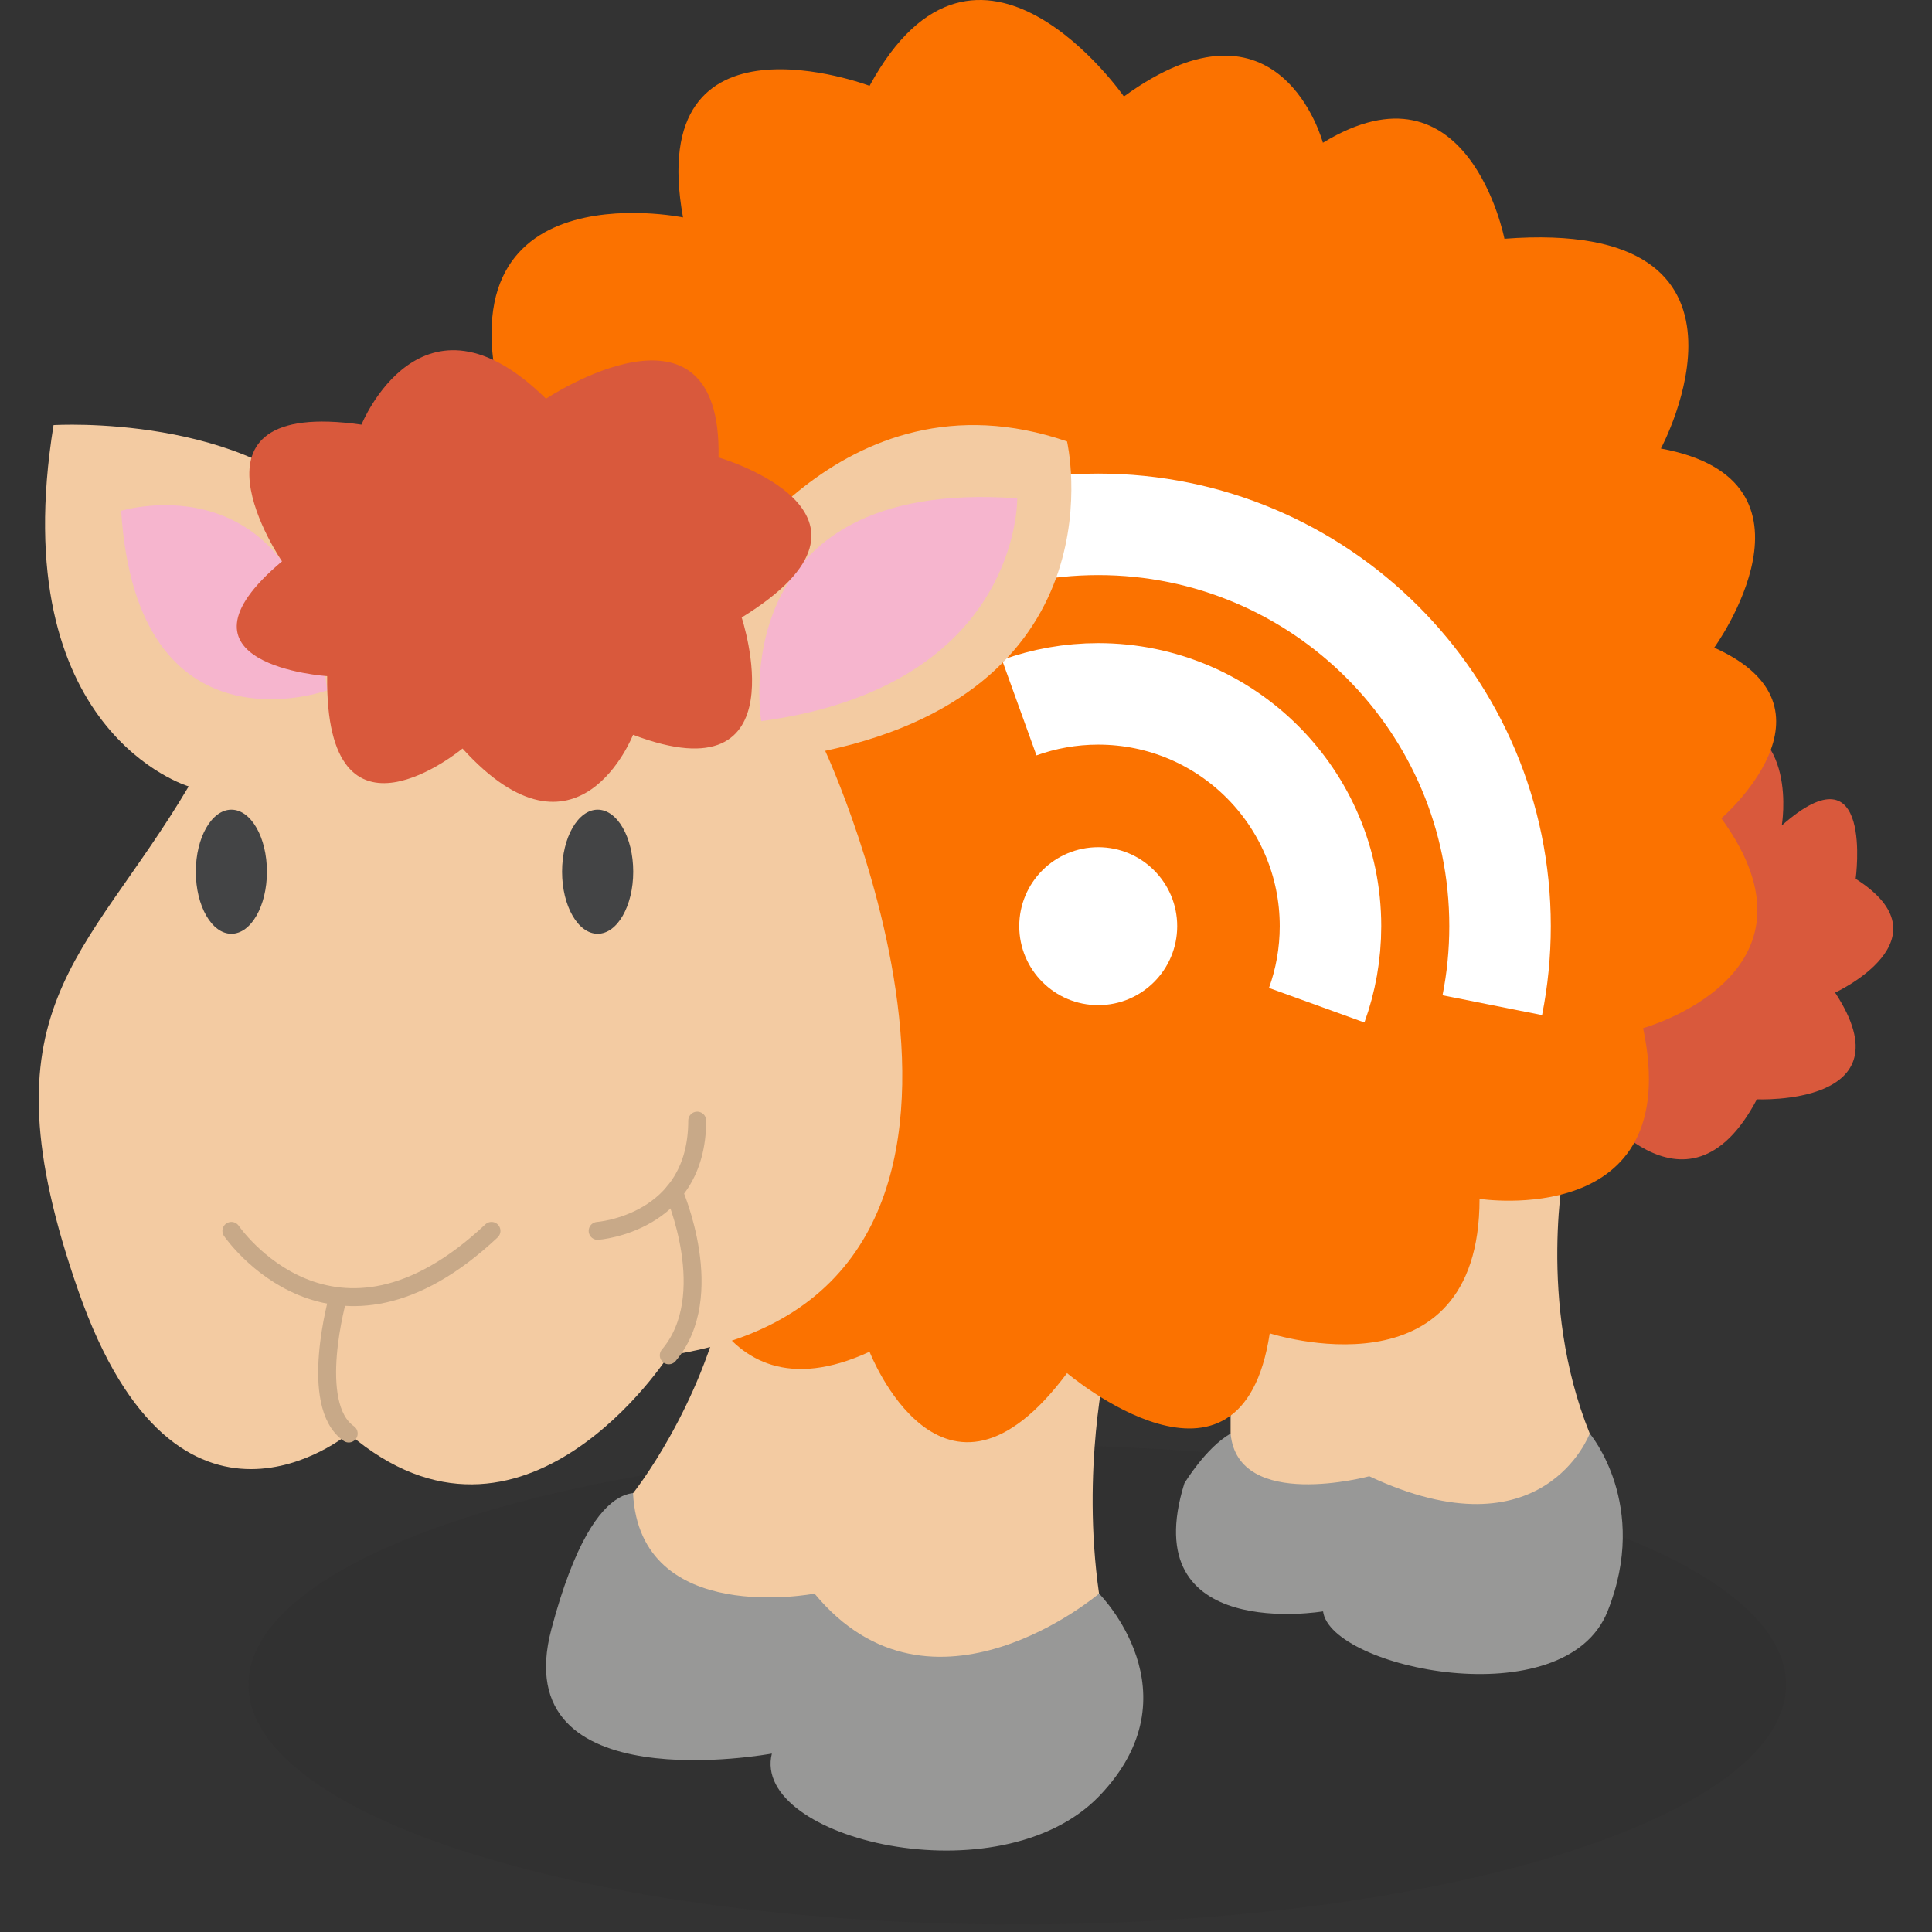 <?xml version="1.0" ?><!DOCTYPE svg  PUBLIC '-//W3C//DTD SVG 1.1//EN'  'http://www.w3.org/Graphics/SVG/1.1/DTD/svg11.dtd'><svg enable-background="new 0 0 512 512" height="512px" id="Layer_1" version="1.1" viewBox="0 0 512 512" width="512px" xml:space="preserve" xmlns="http://www.w3.org/2000/svg" xmlns:xlink="http://www.w3.org/1999/xlink"><rect x="0" y="0" width="512" height="512" fill="#333333" stroke="none"/><g><g opacity="0.12"><g><rect fill="none" height="127.054" width="407.444" x="65.86" y="382.946"/><path d="M65.86,446.46c0,35.106,91.2,63.54,203.722,63.54c112.512,0,203.722-28.434,203.722-63.54     c0-35.08-91.21-63.514-203.722-63.514C157.06,382.946,65.86,411.38,65.86,446.46" fill="#231F20"/></g></g><path d="M421.302,379.912c0,0,16.017,18.847,4.715,47.11c-11.305,28.276-73.506,15.09-75.388,0   c0,0-49.95,8.484-36.757-33.924c0,0,5.657-9.417,12.247-13.187H421.302z" fill="#989897"/><path d="M291.259,422.32c0,0,26.379,26.372,0,53.703c-26.386,27.331-92.355,11.309-86.708-11.308   c0,0-70.672,13.199-58.425-32.979s26.51-34.87,26.51-34.87L291.259,422.32z" fill="#989897"/><path d="M414.708,308.281c0,0-7.545,36.748,6.59,71.617c0,0-12.243,32.992-58.421,11.321   c0,0-34.867,9.417-36.755-11.321v-26.45C326.122,353.448,379.842,304.512,414.708,308.281" fill="#F3CBA2"/><path d="M293.141,361.052c0,0-6.597,28.277-1.882,61.269c0,0-44.3,37.681-75.4,0c0,0-46.27,8.983-48.102-26.596   c0,0,17.954-22.419,24.553-53.52L293.141,361.052z" fill="#F3CBA2"/><path d="M421.302,291.325c0,0,25.452,35.803,44.293,0c0,0,40.521,1.879,20.728-28.276   c0,0,30.693-14.132,5.451-30.154c0,0,4.925-35.815-19.582-14.132c0,0,4.715-27.331-17.908-28.277L421.302,291.325z" fill="#D9593C"/><path d="M230.444,358.229c0,0,19.346,49.947,52.331,5.66c0,0,46.175,39.204,53.72-10.546   c0,0,55.598,18.071,55.598-35.632c0,0,54.656,8.484,43.345-45.245c0,0,50.893-14.119,20.738-55.595c0,0,33.917-29.209-1.889-45.232   c0,0,32.043-44.287-14.135-52.771c0,0,32.981-61.255-41.463-55.595c0,0-9.528-49.001-48.104-25.439   c0,0-11.266-42.415-52.735-12.267c0,0-38.685-55.594-67.405-2.824c0,0-59.817-22.609-49.442,34.87c0,0-68.794-14.132-46.178,55.594   l46.178,213.92C181.002,327.128,187.543,378.021,230.444,358.229" fill="#FB7200"/><path d="M270.113,187.537   c6.531-2.357,13.58-3.651,20.929-3.651c33.993,0,61.554,27.561,61.554,61.557c0,7.354-1.29,14.414-3.654,20.948" fill="none" stroke="#FFFFFF" stroke-miterlimit="10" stroke-width="26.898"/><path d="M269.578,141.117   c6.932-1.418,14.109-2.161,21.464-2.161c58.812,0,106.487,47.675,106.487,106.487c0,7.164-0.706,14.165-2.055,20.941" fill="none" stroke="#FFFFFF" stroke-miterlimit="10" stroke-width="26.898"/><path d="M188.541,156.562c0,0,33.917-60.31,94.236-39.578c0,0,15.074,65.031-64.095,81.993   c0,0,66.919,144.188-41.45,160.197c0,0-38.639,60.31-84.817,20.738c0,0-45.232,37.681-71.618-37.707   c-26.392-75.387,1.878-87.627,29.209-133.805c0,0-49.001-14.329-35.815-95.744c0,0,51.838-3.205,75.394,25.059L188.541,156.562z" fill="#F3CBA2"/><path d="M61.315,326.195   c0,0,26.937,39.52,68.938,0" fill="none" stroke="#C8A988" stroke-linecap="round" stroke-miterlimit="10" stroke-width="4.747"/><path d="M158.379,326.195   c0,0,26.386-1.892,26.386-29.222" fill="none" stroke="#C8A988" stroke-linecap="round" stroke-miterlimit="10" stroke-width="4.747"/><path d="M89.586,343.755   c0,0-8.104,28.526,2.83,36.144" fill="none" stroke="#C8A988" stroke-linecap="round" stroke-miterlimit="10" stroke-width="4.747"/><path d="M178.579,315.938   c0,0,12.037,27.475-1.353,43.235" fill="none" stroke="#C8A988" stroke-linecap="round" stroke-miterlimit="10" stroke-width="4.747"/><path d="M70.739,231.016c0,9.075-4.209,16.444-9.423,16.444c-5.201,0-9.423-7.369-9.423-16.444   c0-9.088,4.223-16.443,9.423-16.443C66.529,214.573,70.739,221.928,70.739,231.016" fill="#434445"/><path d="M167.81,231.016c0,9.075-4.209,16.444-9.423,16.444c-5.201,0-9.43-7.369-9.43-16.444   c0-9.088,4.229-16.443,9.43-16.443C163.6,214.573,167.81,221.928,167.81,231.016" fill="#434445"/><path d="M201.727,191.109c0,0-10.835-64.703,67.851-59.048C269.578,132.061,270.521,181.831,201.727,191.109" fill="#F6B5CE"/><path d="M32.106,135.364c0,0,47.452-14.605,54.597,47.589C86.703,182.954,36.349,201.321,32.106,135.364" fill="#F6B5CE"/><path d="M95.791,112.538c0,0,15.918-39.375,48.903-6.869c0,0,46.67-31.087,45.725,15.557   c0,0,51.011,14.789,6.127,42.415c0,0,15.924,48.056-28.782,31.087c0,0-14.565,37.417-45.193,3.638c0,0-36.419,30.286-35.868-19.182   c0,0-44.72-2.909-11.965-30.424C74.738,148.76,44.971,105.269,95.791,112.538" fill="#D9593C"/><circle cx="291.042" cy="245.443" fill="#FFFFFF" r="20.929"/></g></svg>